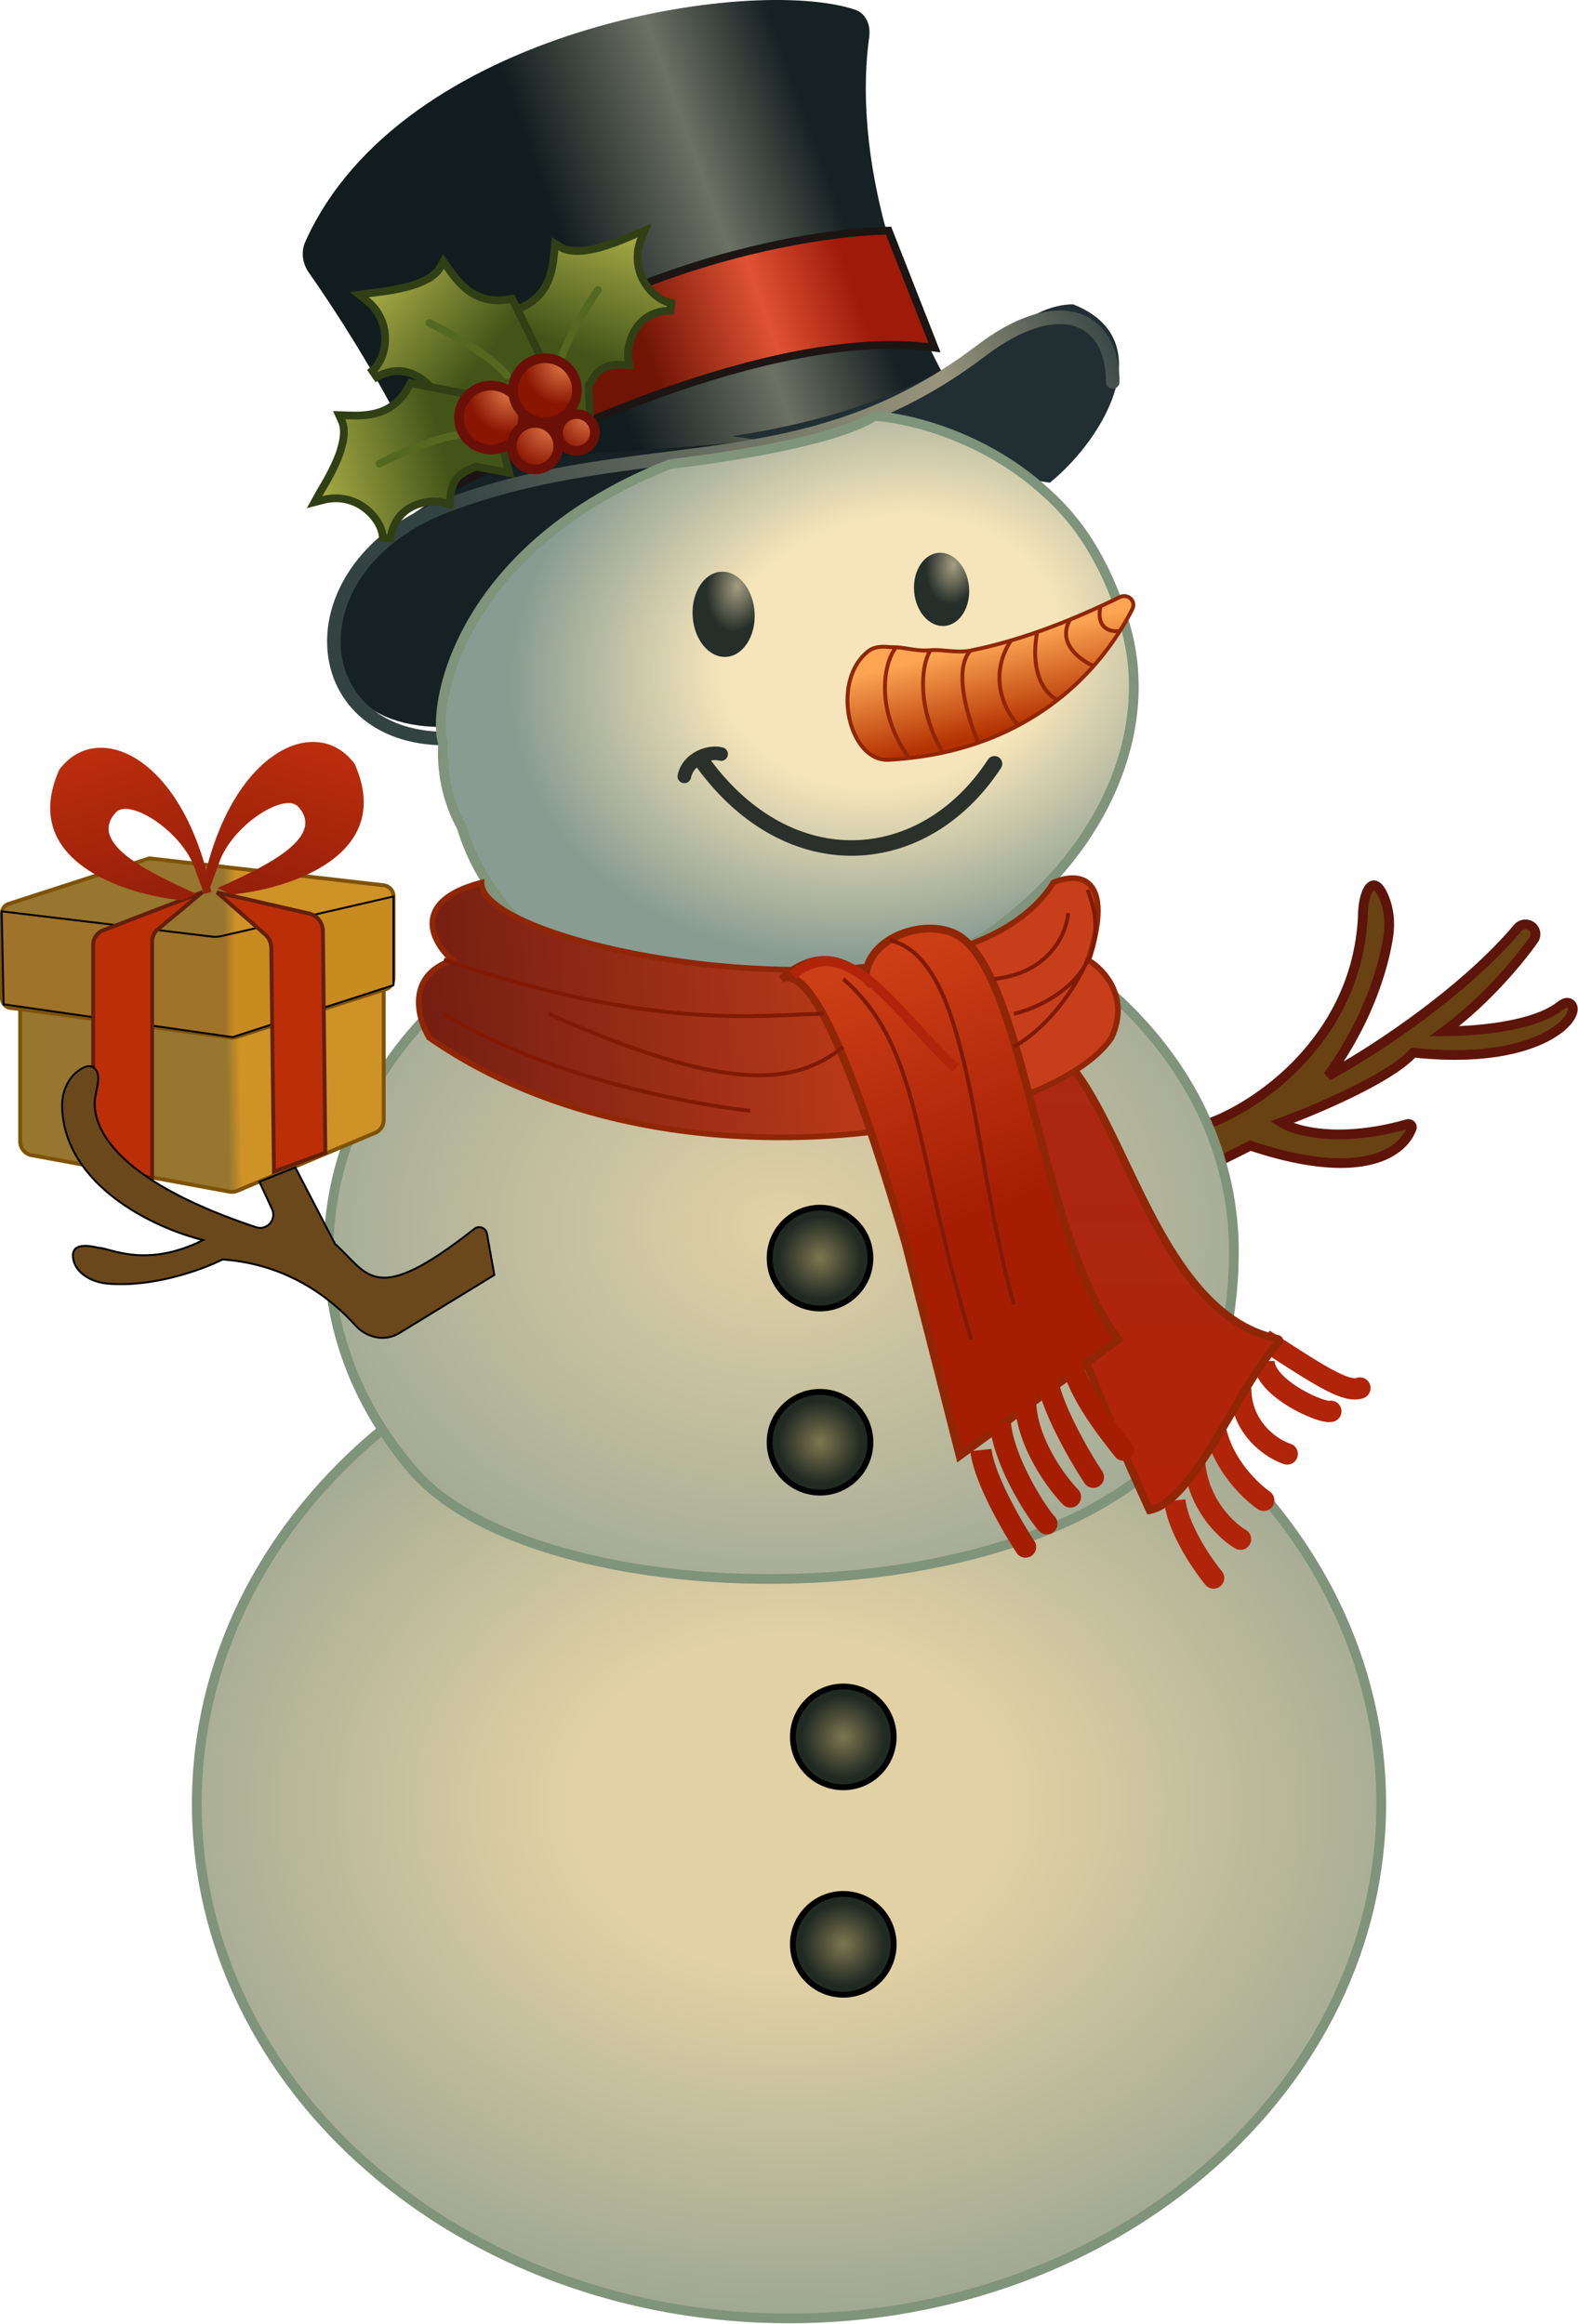 <svg xmlns="http://www.w3.org/2000/svg" width="814" height="1199" fill="none" viewBox="0 0 814 1199"><path fill="url(#a)" stroke="#80937B" stroke-width="5" d="M407 665c169.06 0 305.5 119.17 305.5 265.5 0 146.31-136.44 265.49-305.5 265.49s-305.5-119.18-305.5-265.5S237.94 665 407 665Z"/><path fill="#694213" stroke="#5D1409" stroke-width="5" d="M703 473c-3.2 62.4-53.33 96.67-78 106h-16l16 22 20-10c57.53 19.18 78.68 3.56 83.2-8.92.5-1.39-.85-2.58-2.27-2.18-35.06 9.93-57.8 3.63-64.93-.9 24-9 57.33-24 68-36 67.5 7.34 88.57-20.64 80.8-25.34-1.58-.96-3.5.1-4.97 1.25C790.66 530.02 758.9 532 745 532c21.83-16.01 39.25-37.37 46.24-47.37a4.9 4.9 0 0 0 .1-5.33 5.25 5.25 0 0 0-8.47-.56c-28.5 33.8-76.83 65.12-97.87 76.26 20.61-28.34 28.78-56 31.18-72.3.94-6.41.39-13.02-1.96-19.06-5.63-14.43-11.22-3.93-11.22 9.36Z"/><path fill="url(#b)" stroke="#80937B" stroke-width="5" d="M403 451c129.4 0 233.5 87.48 233.5 194.5 0 42.36-11.48 85.74-43.06 112.6-46.36 39.42-126.23 57.4-202.54 56.4-38.08-.5-75.11-5.72-106.4-15.27-31.35-9.56-56.67-23.37-71.66-40.86-27.32-31.87-43.34-70.83-43.34-112.88C169.5 538.48 273.6 451 403 451Z"/><path fill="url(#c)" d="M230 275.23c-11.76-44.1-49.17-103.95-70.69-134.59-3.28-4.67-4.17-10.68-1.84-15.9C206.77 14.68 387.96-12.85 441.11 5.02c5.67 1.91 8.09 8 7.27 13.94C438.65 90.07 471.52 168 490 199.23c-88 37.77-206.67 48.66-260 76"/><path fill="#152123" d="M295.58 235c-137.6 17.6-158 140-68 140 0-28.8 128-114.67 192-154-28.8 9.6-98 10.67-124 14"/><g filter="url(#d)"><path fill="#B0240A" d="M616.74 816.52a5.5 5.5 0 0 0 8.52-6.97l-4.26 3.49zm15.49-18.73a5.5 5.5 0 0 0 5.54-9.5l-2.77 4.75zm11.64-20.23a5.5 5.5 0 0 0 6.26-9.04l-3.13 4.52zm13.4-23.3a5.5 5.5 0 0 0 3.47-10.44l-1.74 5.22zM683 732.33a5.5 5.5 0 1 0-3.02-10.58l1.51 5.29zm15.37-12.12a5.5 5.5 0 0 0-3.76-10.34l1.88 5.17zM621 813.04l4.26-3.49a120 120 0 0 1-11.1-16.54c-3.94-7.08-7.01-14.48-7.7-20.58l-5.46.6-5.47.61c.93 8.3 4.85 17.23 9.01 24.72a130 130 0 0 0 12.2 18.16zm14-20 2.77-4.75c-6.87-4.01-21.27-17.78-21.27-39.25h-11c0 26.52 17.6 43.42 26.73 48.75zm12-20 3.13-4.52c-3.8-2.64-9.81-8.06-14.84-15.43-5-7.35-8.79-16.29-8.79-26.05h-11c0 12.63 4.88 23.7 10.7 32.24s12.8 14.91 17.67 18.28zm12-24 1.74-5.22c-6.74-2.25-20.24-11.25-20.24-28.78h-11c0 24.06 18.5 36.13 27.76 39.22zm22.5-22-1.51-5.3c.83-.23 1.03 0-.19-.25a28 28 0 0 1-3.75-1.14 64 64 0 0 1-10.68-5.25c-3.75-2.3-7.15-4.91-9.54-7.58-2.47-2.75-3.33-4.93-3.33-6.48h-11c0 5.45 2.86 10.18 6.14 13.83 3.35 3.73 7.7 6.99 12 9.61a75 75 0 0 0 12.59 6.18c1.89.7 3.7 1.26 5.32 1.6 1.3.27 3.47.64 5.46.07zm15-12-1.88-5.17c-.23.08-1.2.29-3.57-.41-2.3-.69-5.32-2.03-9.22-4.15-7.83-4.26-18.13-11.02-31.84-19.9l-2.99 4.63-2.99 4.62c13.49 8.72 24.27 15.8 32.56 20.3 4.15 2.27 7.96 4.04 11.37 5.05 3.34.98 7 1.45 10.44.2z"/></g><path fill="#212F32" d="M553.58 157c44.8 17.6 17.42 68-12 92l-164-24c120-18 142-68 176-68"/><g filter="url(#e)"><path stroke="url(#f)" stroke-linecap="round" stroke-width="7" d="M230 375c-74 0-80-89.6 0-120 100-38 184-10 276-80 40-30.43 68-18 68 16"/></g><path fill="url(#g)" stroke="#80937B" stroke-width="5" d="m238.04 426.41-.12-.22c-7.18-13.18-10.09-27.43-9.37-42.07l.01-.42-.11-.4c-1.43-4.91-1.68-13.69.6-24.93 2.25-11.17 6.98-24.57 15.27-38.66 16.55-28.09 47.34-58.97 101.3-80.27 32.72-4 56.92-8.6 74.05-13.03a180 180 0 0 0 20.67-6.5q7-2.78 10.59-5.36c19.44 1.29 58.37 11.27 89.34 40.16l.04.03a120 120 0 0 1 22.06 26.58c7 11.3 12.93 24.53 17.62 39.93 22.71 74.65-36.17 161.01-130.55 189.73-94.37 28.71-188.6-9.66-211.32-84.32z"/><ellipse cx="373.27" cy="316.9" fill="url(#h)" rx="16" ry="22" transform="rotate(-3.37 373.27 316.9)"/><path fill="url(#i)" d="m4.5 466.27 72.52-23.48 120.85 13.89a5.8 5.8 0 0 1 5.13 5.75v42.35a5.8 5.8 0 0 1-4.5 5.65l-.57.13v67.15a7.2 7.2 0 0 1-4.43 6.68l-71.04 29.88c-1.3.54-2.74.7-4.12.44l-102-18.79a7.24 7.24 0 0 1-5.93-7.12v-68.28L5.54 520A5.07 5.07 0 0 1 1 514.97v-43.88c0-2.2 1.42-4.14 3.5-4.82"/><path stroke="#7E5305" stroke-width="2" d="M10.41 520.52 5.54 520A5.07 5.07 0 0 1 1 514.97v-43.88c0-2.2 1.42-4.14 3.5-4.82l72.52-23.48 120.85 13.89a5.8 5.8 0 0 1 5.13 5.75v42.35a5.8 5.8 0 0 1-4.5 5.65l-.57.13m-187.52 9.96 108.43 14.72q1.63.21 3.19-.28l75.9-24.4m-187.52 9.96v68.28c0 3.5 2.5 6.49 5.93 7.12l102 18.8c1.38.25 2.81.1 4.11-.46l71.05-29.87a7.2 7.2 0 0 0 4.43-6.68v-67.15"/><path fill="url(#j)" stroke="#000" d="m109.11 483.14-108.24-13 1 47.96 118.05 16.93 83.01-26.79v-45.78l-88.6 20.4a15 15 0 0 1-5.22.28Z"/><path fill="#BC2E08" stroke="#641F0A" stroke-width="2" d="M48.06 487.35v113.27l30.41 7.24V485.61c0-2.36 1.05-4.6 2.87-6.12l23.2-19.33-51.37 19.76a8 8 0 0 0-5.1 7.43Zm118.51-7.08 1.25 114.38-26.51 9.73-1.38-115.43a9.4 9.4 0 0 0-3.22-6.97l-24.76-21.63 47.3 10.84a9.4 9.4 0 0 1 7.32 9.07Z"/><ellipse cx="485.71" cy="304.04" fill="url(#k)" rx="14.2" ry="18.93" transform="rotate(-4.73 485.71 304.04)"/><path stroke="#2B302A" stroke-linecap="round" stroke-width="8" d="M513 394c-36 55-105.2 60.8-150 0"/><path fill="url(#l)" d="M459 391.92c-21.07 1.81-30.88-40.57-11.06-56.01 2.59-2.02 6-2.44 9.27-2.23q2.31.17 5.1.24c4.76.12 10.78 2.17 17.72 1.5 5.5-.54 13.7 1.57 20.6.19a241 241 0 0 0 20.91-5.22q6.43-1.89 13.45-4.34 8.1-2.81 17.03-6.47a398 398 0 0 0 25.55-11.53c4.2-2.07 8.64 1.98 6.52 6.16a141 141 0 0 1-38.55 46.82 139 139 0 0 1-20.22 13.12 145 145 0 0 1-20.59 8.97 157 157 0 0 1-18.4 5.14q-8.28 1.8-17.35 2.81-4.87.55-9.98.85"/><path stroke="#902605" stroke-linecap="round" stroke-width="2" d="M462.31 333.92q-2.79-.07-5.1-.24c-3.28-.21-6.68.2-9.27 2.23-19.82 15.44-10.01 57.82 11.06 56q5.1-.3 9.98-.84m-6.67-57.15c-6.11 6.82-11.58 31.94 6.67 57.15m-6.67-57.15c4.76.12 10.78 2.17 17.72 1.5m-11.05 55.65q9.07-1.02 17.35-2.8m-6.3-52.86c-4.47 6.5-7.86 28.57 6.3 52.85m-6.3-52.85c5.5-.53 13.7 1.58 20.6.2m-14.3 52.65a157 157 0 0 0 18.4-5.14m0 0c-5.2-11.71-13.3-37.62-4.1-47.51m4.1 47.51a145 145 0 0 0 20.6-8.97m-24.7-38.54a241 241 0 0 0 20.91-5.22m3.78 43.76c-6.44-6.62-16.2-24.66-3.78-43.76m3.78 43.76c7.44-3.96 14.17-8.4 20.23-13.12m-24-30.64q6.42-1.89 13.44-4.34m10.56 34.98c-5.21-2.15-14.62-12.15-10.56-34.98m10.56 34.98a139 139 0 0 0 18.6-17.5m-29.16-17.48q8.1-2.81 17.03-6.47m12.12 23.95c-6.95-2.95-19.12-11.86-12.12-23.95m12.12 23.95a141 141 0 0 0 13.51-17.98m-25.63-5.97q7.57-3.1 15.75-6.86m9.88 12.83q3.68-5.84 6.45-11.34c2.1-4.18-2.33-8.23-6.53-6.16q-5 2.46-9.8 4.67m9.88 12.83c-10.99.95-11.17-8.16-9.88-12.83"/><path fill="url(#m)" stroke="#902605" stroke-width="4" d="M659.1 690.67c-66.37-13.84-80.47-129.84-119.1-151.63-19.2 0-23.67 17.33-25 22 8 56 55.33 168.66 78 218 23.5-4.7 45.73-64.14 66.68-86.63.55-.6.2-1.57-.58-1.74Z"/><path fill="url(#n)" stroke="#902605" stroke-linecap="round" stroke-width="2.92" d="M543.37 455.3c-49.6 80-295 36-295 0-36.8 9.6-25.67 30.67-15 40-24 8-18 30-12 40 126.4 88 322 46 352 0 9.6-20.8-4-35.33-12-40 14.4-44.8-6-45.33-18-40Z"/><path fill="#6B481C" stroke="#000" d="M205.79 687.8 255 657.71l-3.81-21.34c-.53-3-4.1-4.32-6.49-2.44-52.03 40.9-54.45 23.27-71.88 7.78l-20.5-39.5-18.5 7.43 6.5 14.03c2.53 5.47-2.6 11.3-8.3 9.4-68.12-22.72-83.35-48.05-83.19-64.12.06-6.28 4.4-14.23-.48-18.18-1.78-1.44-4.35-.74-7.01.95-6.48 4.13-9.59 12-9.3 19.68 1.5 40.46 47.75 62.2 72.78 68.3-30 14.94-48 4-54 4-10.63-2.65-13.58.3-13.19 4.69.73 8.13 9.38 12.96 17.5 13.73 23.05 2.2 48.42-6.78 59.69-12.41 33.73 2.4 55.97 20.08 68.6 34.08 5.7 6.32 15.1 8.44 22.37 4Z"/><path stroke="#2B302A" stroke-linecap="round" stroke-width="7" d="M372 389c-5.94-1.7-17 2-19 11.5"/><path fill="url(#o)" stroke="#1B1513" stroke-linecap="round" stroke-width="4" d="m458.86 120.27 22 56 1.22 3.1-3.31-.38c-40.33-4.75-91.13 7.12-138.45 24.04-47.25 16.9-90.74 38.75-116.31 53.7l-2.13 1.24-.78-2.34-10.38-31.16.85-.87C290.47 143.1 408 120.34 456.95 119l1.4-.04z"/><path fill="url(#p)" stroke="#902605" stroke-width="4" d="M446.5 505.04c-17.5-17-33.5-8.67-43.5 0 18-9.48 43.5 66 64 136l28 110 82-60c-40-52-48-186-82-208-16-10.36-48.5 0-48.5 22Z"/><g filter="url(#q)"><path fill="#A51E04" d="M519.4 800.06a5.5 5.5 0 0 0 9.2-6.04l-4.6 3.02zm11.51-11.34a5.5 5.5 0 1 0 8.18-7.36l-4.09 3.68zm12.12-13.88a5.5 5.5 0 1 0 7.94-7.6l-3.97 3.8zm-13.53-53.8a5.5 5.5 0 0 0-11 0zm24.92 43.05a5.5 5.5 0 0 0 9.16-6.1l-4.58 3.05zm15.7-13.72a5.5 5.5 0 1 0 8.75-6.67l-4.37 3.34zM524 797.04l4.6-3.02c-3.4-5.18-8.64-13.9-13.2-23.04-4.66-9.34-8.25-18.4-8.93-24.55l-5.47.6-5.47.61c.92 8.26 5.34 18.86 10.02 28.25a253 253 0 0 0 13.85 24.16zm11-12 4.09-3.68c-2.57-2.86-7.92-10.6-12.85-20.15-4.96-9.58-9.05-20.13-9.76-28.63l-5.48.46-5.48.45c.9 10.7 5.8 22.82 10.94 32.77 5.17 10 11.02 18.64 14.45 22.46zm12-14 3.97-3.8a93 93 0 0 1-13.5-19.01c-4.57-8.49-7.97-18.06-7.97-27.2h-11c0 11.68 4.27 23.1 9.28 32.41 5.04 9.36 11.09 17.06 15.25 21.4zm12-10 4.58-3.05a245 245 0 0 1-14.15-24.74c-2.52-5.1-4.8-10.25-6.42-14.92-1.67-4.77-2.51-8.62-2.51-11.3h-11c0 4.54 1.33 9.78 3.12 14.93a145 145 0 0 0 6.95 16.16 255 255 0 0 0 14.85 25.97zm15.5-14 4.38-3.34c-2.83-3.7-8.96-11.09-14.76-20.07-5.88-9.1-10.8-18.93-11.65-27.16l-5.47.57-5.47.57c1.14 10.97 7.32 22.64 13.35 31.99 6.11 9.46 12.74 17.48 15.25 20.77z"/></g><path stroke="#B0240A" stroke-width="5" d="M493 551.04c-32-30-56-72-84-48"/><g filter="url(#r)"><path stroke="#801A05" stroke-width="2" d="M229 495c110 38 168 28 196 28m10 17c-26 21-62 23-152-17m278-28c-4 10-17.2 33-38 45m0-17c19.33-4.67 54-24 38-64m-10 12c-.67 10-9.2 30.8-38 34m-126 68c-31.33-3.33-106.8-18-158-50m230-38c42 10 42 110 64 188m-88-168c40 35 36 86 66 186"/></g><path fill="url(#s)" stroke="#313F15" stroke-width="4" d="M330.79 123.24a24.9 24.9 0 0 0 1.55 22.17c3.54 6.1 9.11 10.1 13.88 10.9l-.35 3.96c-9.25.07-14.95 4.52-18.23 9.91-3.37 5.52-4.15 11.96-3.45 15.63l.48 2.51-2.57-.13c-6.58-.34-10.1.9-12.48 2.78-2.41 1.9-3.89 4.55-6.02 8.03l.69 14.4.15 3.15-2.93-1.2L268.99 202l-1.14-.47-.08-1.23-2.5-38.66-.1-1.5 1.41-.51c8.64-3.2 13.2-8.35 15.75-13.85 2.61-5.61 3.2-11.67 3.68-16.83l.3-3.23 2.77 1.71c2.43 1.5 5.6 2.12 9.24 2.04s7.6-.85 11.5-1.94c7.85-2.19 14.97-5.54 18.37-6.88l4.3-1.7z"/><path fill="url(#t)" stroke="#313F15" stroke-width="4" d="M188.94 154.89a24.9 24.9 0 0 1 9.7 20c-.02 7.04-2.86 13.29-6.59 16.36l2.27 3.26c8.06-4.55 15.22-3.53 20.75-.5 5.67 3.1 9.57 8.3 10.78 11.83l.84 2.42 2.16-1.4c5.54-3.58 9.21-4.25 12.2-3.82 3.04.45 5.64 2 9.23 3.96l6.58 12.82 1.44 2.81 1.94-2.5 21.54-27.78.76-.97-.55-1.11-17.11-34.76-.66-1.34-1.48.25c-9.09 1.54-15.6-.65-20.56-4.15-5.06-3.56-8.6-8.52-11.58-12.74l-1.88-2.65-1.54 2.86c-1.36 2.51-3.79 4.62-7 6.37a48 48 0 0 1-10.93 4.05c-7.89 2.02-15.73 2.67-19.35 3.2l-4.58.68z"/><path fill="url(#u)" stroke="#313F15" stroke-width="4" d="M166.72 257.92a24.9 24.9 0 0 1 21.78 4.4c5.6 4.3 8.84 10.34 9.02 15.17l3.97.17c1.26-9.16 6.42-14.24 12.19-16.8 5.9-2.63 12.39-2.58 15.94-1.4l2.42.8.2-2.57c.51-6.57 2.2-9.9 4.37-12.02 2.2-2.15 5.01-3.27 8.74-4.94l14.19 2.55 3.1.56-.8-3.07-9.04-33.96-.31-1.2-1.22-.24-38.01-7.46-1.46-.3-.7 1.34c-4.3 8.16-9.98 12-15.77 13.83-5.9 1.86-11.99 1.66-17.16 1.48l-3.24-.11 1.34 2.95c1.18 2.61 1.38 5.82.82 9.43a48 48 0 0 1-3.4 11.16c-3.19 7.5-7.43 14.12-9.2 17.32l-2.23 4.05z"/><path stroke="#546820" stroke-linecap="round" stroke-width="3.9" d="M308.47 149.6c-6.01 8.54-18.68 29.17-21.23 43.36m-65.82-26.36c9.47 4.41 30.74 15.98 40.03 27.01m-65.72 45.59c9.25-4.87 31.34-14.77 45.75-15.46"/><circle cx="253.26" cy="215.4" r="16.5" fill="url(#v)" stroke="#6B1006" stroke-width="5" transform="rotate(-19.54 253.26 215.4)"/><circle cx="281.14" cy="201.26" r="16.5" fill="url(#w)" stroke="#6B1006" stroke-width="5" transform="rotate(-19.54 281.14 201.26)"/><circle cx="297.37" cy="223.09" r="9.5" fill="url(#x)" stroke="#6B1006" stroke-width="5" transform="rotate(-19.54 297.37 223.09)"/><circle cx="276" cy="230.14" r="12" fill="url(#y)" stroke="#6B1006" stroke-width="5" transform="rotate(-19.54 276 230.14)"/><circle cx="423" cy="649" r="26" fill="url(#z)" stroke="#000" stroke-width="3"/><circle cx="423" cy="744" r="26" fill="url(#A)" stroke="#000" stroke-width="3"/><circle cx="435" cy="896" r="26" fill="url(#B)" stroke="#000" stroke-width="3"/><circle cx="435" cy="1003" r="26" fill="url(#C)" stroke="#000" stroke-width="3"/><path fill="url(#D)" d="M30.57 397.08C9.6 444.14 64.2 461.6 94.14 464.46l7.23-3.3C81.81 452.07 43.87 436 59.87 419c6.6-7.02 31.89 8.26 39.87 27l5.54 15.16 3.72-1.1c-14.2-69.85-58.8-89.53-78.43-62.98"/><path fill="url(#E)" d="M182.95 394.08c20.99 47.06-33.63 64.53-63.56 67.38l-7.24-3.3c19.57-9.09 57.5-25.16 41.5-42.16-6.6-7.02-31.88 8.26-39.87 27l-5.54 15.16-3.71-1.1c14.2-69.85 58.8-89.53 78.42-62.98"/><defs><linearGradient id="c" x1="450" x2="200" y1="91" y2="181" gradientUnits="userSpaceOnUse"><stop offset=".08" stop-color="#162123"/><stop offset=".31" stop-color="#6D7163"/><stop offset=".61" stop-color="#111C1E"/></linearGradient><linearGradient id="f" x1="593" x2="262" y1="144" y2="321" gradientUnits="userSpaceOnUse"><stop offset=".06" stop-color="#334342"/><stop offset=".31" stop-color="#98957D"/><stop offset="1" stop-color="#334342"/></linearGradient><linearGradient id="i" x1="69" x2="165" y1="553" y2="551" gradientUnits="userSpaceOnUse"><stop offset=".5" stop-color="#97762F"/><stop offset=".57" stop-color="#CF9227"/></linearGradient><linearGradient id="j" x1="153" x2="53" y1="497" y2="497" gradientUnits="userSpaceOnUse"><stop offset=".32" stop-color="#C78B1F"/><stop offset=".37" stop-color="#9F7329"/></linearGradient><linearGradient id="l" x1="511.73" x2="527.96" y1="308.71" y2="373.89" gradientUnits="userSpaceOnUse"><stop offset=".33" stop-color="#FBA451"/><stop offset="1" stop-color="#B43202"/></linearGradient><linearGradient id="m" x1="601" x2="601" y1="547.04" y2="779.04" gradientUnits="userSpaceOnUse"><stop stop-color="#AA2813"/><stop offset="1" stop-color="#B12308"/></linearGradient><linearGradient id="n" x1="216.37" x2="487.37" y1="539.3" y2="520.3" gradientUnits="userSpaceOnUse"><stop stop-color="#731E12"/><stop offset="1" stop-color="#C73F1A"/></linearGradient><linearGradient id="o" x1="467" x2="241" y1="137" y2="215" gradientUnits="userSpaceOnUse"><stop offset=".12" stop-color="#9F1A09"/><stop offset=".32" stop-color="#DF5234"/><stop offset=".59" stop-color="#701405"/></linearGradient><linearGradient id="p" x1="437" x2="507" y1="503.04" y2="681.04" gradientUnits="userSpaceOnUse"><stop stop-color="#CB3E16"/><stop offset=".73" stop-color="#A51E04"/></linearGradient><linearGradient id="s" x1="322.5" x2="288.25" y1="120.02" y2="208.04" gradientUnits="userSpaceOnUse"><stop stop-color="#A3A944"/><stop offset=".7" stop-color="#435419"/></linearGradient><linearGradient id="t" x1="194.51" x2="268.09" y1="147.96" y2="207.19" gradientUnits="userSpaceOnUse"><stop stop-color="#A3A944"/><stop offset=".7" stop-color="#435419"/></linearGradient><linearGradient id="u" x1="164.59" x2="256.3" y1="249.29" y2="226.69" gradientUnits="userSpaceOnUse"><stop stop-color="#A3A944"/><stop offset=".7" stop-color="#435419"/></linearGradient><linearGradient id="D" x1="51.21" x2="76.31" y1="384.86" y2="469.73" gradientUnits="userSpaceOnUse"><stop stop-color="#BC2D0C"/><stop offset="1" stop-color="#941F09"/></linearGradient><linearGradient id="E" x1="162.31" x2="137.21" y1="381.86" y2="466.73" gradientUnits="userSpaceOnUse"><stop stop-color="#BC2D0C"/><stop offset="1" stop-color="#941F09"/></linearGradient><radialGradient id="a" cx="0" cy="0" r="1" gradientTransform="matrix(0 341.508 -446 0 407 930.5)" gradientUnits="userSpaceOnUse"><stop offset=".25" stop-color="#E2D1A5"/><stop offset="1" stop-color="#81968A"/></radialGradient><radialGradient id="b" cx="0" cy="0" r="1" gradientTransform="matrix(0 223.234 -285.897 0 403 632.77)" gradientUnits="userSpaceOnUse"><stop stop-color="#E3D2A6"/><stop offset="1" stop-color="#9AA694"/></radialGradient><radialGradient id="g" cx="0" cy="0" r="1" gradientTransform="matrix(38 152 -192.47 48.117 459 336)" gradientUnits="userSpaceOnUse"><stop offset=".44" stop-color="#F6E5BA"/><stop offset="1" stop-color="#889C91"/></radialGradient><radialGradient id="h" cx="0" cy="0" r="1" gradientTransform="rotate(102.53 69.14 304.37)scale(36.878 24.585)" gradientUnits="userSpaceOnUse"><stop stop-color="#A59E81"/><stop offset=".64" stop-color="#252E29"/></radialGradient><radialGradient id="k" cx="0" cy="0" r="1" gradientTransform="rotate(102.91 130.08 342.32)scale(31.782 21.94)" gradientUnits="userSpaceOnUse"><stop stop-color="#A59E81"/><stop offset=".64" stop-color="#252E29"/></radialGradient><radialGradient id="v" cx="0" cy="0" r="1" gradientTransform="rotate(114.91 67.26 188.17)scale(30.871)" gradientUnits="userSpaceOnUse"><stop stop-color="#DC7645"/><stop offset=".68" stop-color="#891503"/></radialGradient><radialGradient id="w" cx="0" cy="0" r="1" gradientTransform="rotate(114.91 85.71 190)scale(30.871)" gradientUnits="userSpaceOnUse"><stop stop-color="#DC7645"/><stop offset=".66" stop-color="#891503"/></radialGradient><radialGradient id="x" cx="0" cy="0" r="1" gradientTransform="rotate(114.91 83.42 206.22)scale(19.497)" gradientUnits="userSpaceOnUse"><stop stop-color="#DC7645"/><stop offset="1" stop-color="#891503"/></radialGradient><radialGradient id="y" cx="0" cy="0" r="1" gradientTransform="rotate(114.91 71.71 202.88)scale(23.559)" gradientUnits="userSpaceOnUse"><stop stop-color="#DC7645"/><stop offset=".93" stop-color="#891503"/></radialGradient><radialGradient id="z" cx="0" cy="0" r="1" gradientTransform="matrix(0 26 -26 0 423 649)" gradientUnits="userSpaceOnUse"><stop stop-color="#7E7650"/><stop offset=".83" stop-color="#202922"/></radialGradient><radialGradient id="A" cx="0" cy="0" r="1" gradientTransform="matrix(0 26 -26 0 423 744)" gradientUnits="userSpaceOnUse"><stop stop-color="#7E7650"/><stop offset=".83" stop-color="#202922"/></radialGradient><radialGradient id="B" cx="0" cy="0" r="1" gradientTransform="matrix(0 26 -26 0 435 896)" gradientUnits="userSpaceOnUse"><stop stop-color="#7E7650"/><stop offset=".83" stop-color="#202922"/></radialGradient><radialGradient id="C" cx="0" cy="0" r="1" gradientTransform="matrix(0 26 -26 0 435 1003)" gradientUnits="userSpaceOnUse"><stop stop-color="#7E7650"/><stop offset=".83" stop-color="#202922"/></radialGradient><filter id="d" width="111.47" height="134.12" x="595.53" y="685.42" color-interpolation-filters="sRGB" filterUnits="userSpaceOnUse"><feFlood flood-opacity="0" result="BackgroundImageFix"/><feColorMatrix in="SourceAlpha" result="hardAlpha" values="0 0 0 0 0 0 0 0 0 0 0 0 0 0 0 0 0 0 127 0"/><feOffset dx="5" dy="1"/><feComposite in2="hardAlpha" operator="out"/><feColorMatrix values="0 0 0 0 0 0 0 0 0 0 0 0 0 0 0 0 0 0 0.25 0"/><feBlend in2="BackgroundImageFix" result="effect1_dropShadow_308_2398"/><feBlend in="SourceGraphic" in2="effect1_dropShadow_308_2398" result="shape"/></filter><filter id="e" width="416.77" height="234.32" x="164.73" y="154.18" color-interpolation-filters="sRGB" filterUnits="userSpaceOnUse"><feFlood flood-opacity="0" result="BackgroundImageFix"/><feColorMatrix in="SourceAlpha" result="hardAlpha" values="0 0 0 0 0 0 0 0 0 0 0 0 0 0 0 0 0 0 127 0"/><feOffset dy="6"/><feGaussianBlur stdDeviation="2"/><feComposite in2="hardAlpha" operator="out"/><feColorMatrix values="0 0 0 0 0.176 0 0 0 0 0.2 0 0 0 0 0.192 0 0 0 1 0"/><feBlend in2="BackgroundImageFix" result="effect1_dropShadow_308_2398"/><feBlend in="SourceGraphic" in2="effect1_dropShadow_308_2398" result="shape"/></filter><filter id="q" width="89.47" height="107.07" x="495.53" y="696.47" color-interpolation-filters="sRGB" filterUnits="userSpaceOnUse"><feFlood flood-opacity="0" result="BackgroundImageFix"/><feColorMatrix in="SourceAlpha" result="hardAlpha" values="0 0 0 0 0 0 0 0 0 0 0 0 0 0 0 0 0 0 127 0"/><feOffset dx="5" dy="1"/><feComposite in2="hardAlpha" operator="out"/><feColorMatrix values="0 0 0 0 0 0 0 0 0 0 0 0 0 0 0 0 0 0 0.25 0"/><feBlend in2="BackgroundImageFix" result="effect1_dropShadow_308_2398"/><feBlend in="SourceGraphic" in2="effect1_dropShadow_308_2398" result="shape"/></filter><filter id="r" width="345.63" height="240.66" x="224.47" y="454.63" color-interpolation-filters="sRGB" filterUnits="userSpaceOnUse"><feFlood flood-opacity="0" result="BackgroundImageFix"/><feBlend in="SourceGraphic" in2="BackgroundImageFix" result="shape"/><feGaussianBlur result="effect1_foregroundBlur_308_2398" stdDeviation="2"/></filter></defs></svg>